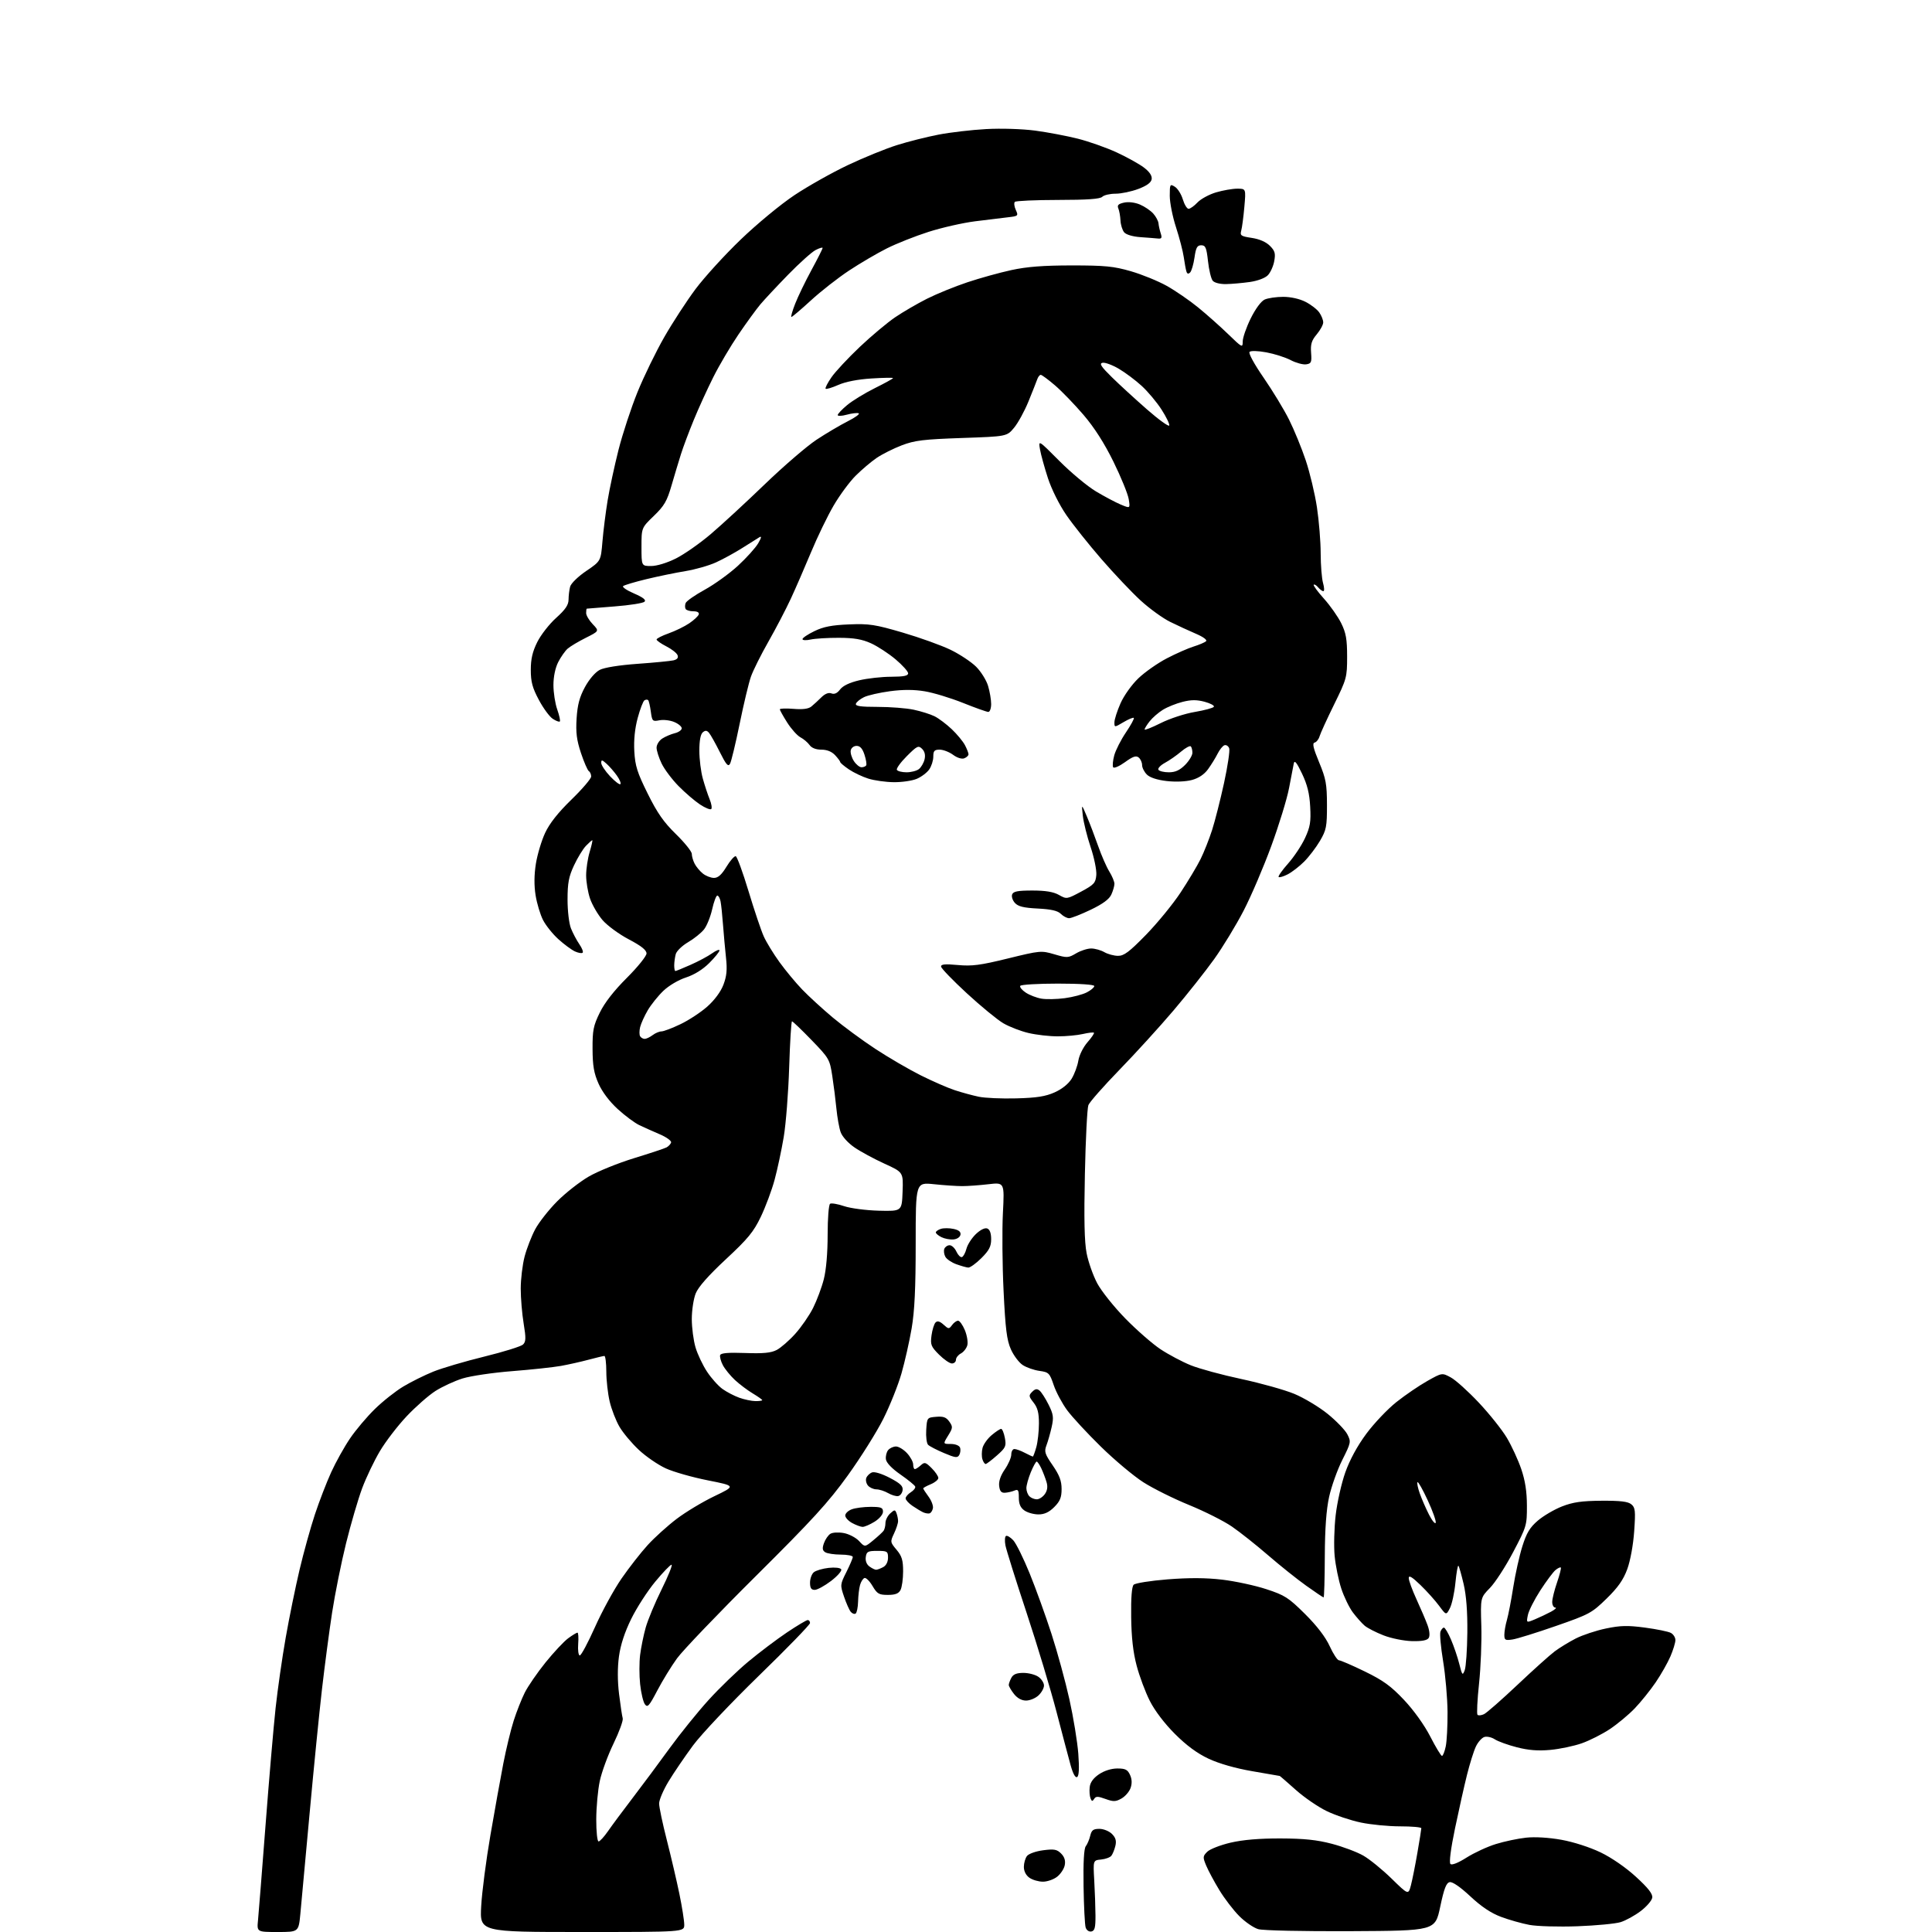<?xml version="1.0" encoding="UTF-8" standalone="no"?>
<svg 
  version="1.1" 
  xmlns="http://www.w3.org/2000/svg" 
  xmlns:xlink="http://www.w3.org/1999/xlink" 
  xmlns:svg="http://www.w3.org/2000/svg"
  xmlns:rdf="http://www.w3.org/1999/02/22-rdf-syntax-ns#"
  xmlns:cc="http://creativecommons.org/ns#"
  xmlns:dc="http://purl.org/dc/elements/1.1/"
  viewBox="0 0 768 768"
  width="768"
  height="768"
>
<style>svg {background-color: white; }</style>"
<path stroke="none" fill="black" fill-rule="evenodd" d="M110.40,768.00C102.09,768.00 102.09,768.00 102.57,763.25C102.82,760.64 104.17,743.65 105.56,725.50C106.95,707.35 108.74,686.42 109.55,679.00C110.36,671.58 112.16,658.98 113.57,651.00C114.97,643.02 117.45,630.88 119.08,624.00C120.70,617.12 123.45,607.24 125.17,602.04C126.89,596.84 129.81,589.28 131.65,585.24C133.49,581.20 136.86,575.16 139.13,571.82C141.39,568.47 145.84,563.21 149.00,560.12C152.15,557.03 157.26,552.99 160.34,551.15C163.42,549.30 168.77,546.65 172.22,545.25C175.67,543.85 184.80,541.16 192.50,539.27C200.20,537.38 207.13,535.22 207.91,534.47C209.07,533.35 209.12,531.93 208.16,526.12C207.52,522.27 207.00,516.03 207.00,512.27C207.00,508.50 207.69,502.77 208.53,499.53C209.38,496.30 211.29,491.38 212.78,488.60C214.28,485.83 218.20,480.84 221.50,477.53C224.80,474.21 230.43,469.80 234.00,467.72C237.57,465.64 245.68,462.35 252.00,460.41C258.32,458.47 264.15,456.54 264.94,456.12C265.73,455.70 266.56,454.83 266.77,454.18C266.99,453.53 264.99,452.07 262.34,450.93C259.68,449.79 256.00,448.14 254.16,447.27C252.32,446.40 248.44,443.52 245.54,440.86C242.27,437.87 239.38,434.04 237.93,430.77C236.10,426.64 235.58,423.67 235.55,417.00C235.51,409.57 235.87,407.74 238.44,402.50C240.35,398.59 244.09,393.79 249.19,388.71C253.48,384.43 257.00,380.06 257.00,379.02C257.00,377.67 254.92,376.02 249.95,373.40C246.07,371.37 241.37,367.91 239.50,365.73C237.64,363.55 235.41,359.71 234.55,357.21C233.70,354.70 233.00,350.55 233.00,347.98C233.00,345.42 233.63,341.22 234.40,338.66C235.17,336.10 235.64,334.00 235.44,334.00C235.24,334.00 234.10,335.01 232.91,336.25C231.72,337.49 229.59,340.98 228.18,344.00C226.09,348.47 225.61,351.01 225.61,357.56C225.60,362.08 226.20,367.13 226.97,369.06C227.73,370.95 229.22,373.76 230.28,375.31C231.35,376.85 231.95,378.39 231.61,378.72C231.28,379.05 229.91,378.82 228.56,378.21C227.21,377.59 224.25,375.41 221.98,373.36C219.71,371.31 216.96,367.87 215.86,365.72C214.76,363.56 213.43,359.15 212.91,355.91C212.28,352.00 212.32,347.77 213.02,343.35C213.61,339.69 215.26,334.17 216.69,331.10C218.46,327.31 221.84,323.02 227.15,317.86C231.47,313.66 235.00,309.53 235.00,308.67C235.00,307.82 234.59,306.86 234.08,306.55C233.57,306.23 232.17,303.00 230.95,299.36C229.23,294.17 228.85,291.20 229.21,285.56C229.56,280.13 230.38,277.07 232.54,273.10C234.22,270.01 236.64,267.20 238.40,266.29C240.22,265.35 246.10,264.41 253.45,263.88C260.08,263.41 266.50,262.78 267.71,262.50C269.20,262.15 269.74,261.47 269.34,260.45C269.02,259.60 267.01,258.02 264.88,256.94C262.74,255.85 261.00,254.62 261.00,254.21C261.00,253.80 263.17,252.70 265.82,251.76C268.47,250.82 272.14,249.02 273.99,247.77C275.84,246.52 277.53,244.94 277.76,244.25C278.01,243.47 277.21,243.00 275.64,243.00C274.25,243.00 272.87,242.59 272.56,242.09C272.25,241.59 272.24,240.53 272.55,239.73C272.86,238.93 276.28,236.54 280.15,234.42C284.03,232.29 289.96,228.01 293.35,224.89C296.73,221.78 300.35,217.76 301.39,215.97C302.67,213.77 302.83,212.98 301.89,213.55C301.13,214.01 298.08,215.93 295.11,217.81C292.15,219.69 287.43,222.28 284.61,223.56C281.80,224.84 276.35,226.39 272.50,227.02C268.65,227.65 261.68,229.08 257.00,230.21C252.32,231.34 248.14,232.59 247.70,232.99C247.25,233.38 249.22,234.71 252.07,235.93C255.63,237.47 256.92,238.48 256.21,239.19C255.64,239.76 250.30,240.60 244.34,241.06C238.38,241.52 233.39,241.92 233.25,241.95C233.11,241.98 233.00,242.76 233.00,243.70C233.00,244.63 234.18,246.62 235.62,248.12C238.23,250.85 238.23,250.85 232.87,253.54C229.91,255.02 226.66,256.96 225.64,257.86C224.62,258.76 222.94,261.17 221.89,263.21C220.73,265.50 220.00,268.99 220.00,272.33C220.00,275.31 220.68,279.68 221.51,282.03C222.34,284.39 222.81,286.53 222.54,286.79C222.28,287.06 221.01,286.58 219.73,285.74C218.44,284.90 215.95,281.51 214.20,278.21C211.64,273.42 211.00,271.04 211.00,266.31C211.00,261.95 211.68,259.03 213.58,255.22C215.00,252.37 218.37,248.05 221.08,245.62C224.77,242.30 226.00,240.48 226.01,238.35C226.02,236.78 226.30,234.46 226.64,233.20C226.99,231.91 229.80,229.17 233.04,226.97C238.83,223.04 238.83,223.04 239.48,215.27C239.84,211.00 240.76,203.68 241.53,199.00C242.29,194.32 244.25,185.26 245.86,178.86C247.48,172.45 250.89,162.10 253.42,155.86C255.96,149.61 260.75,139.78 264.06,134.00C267.37,128.22 272.96,119.64 276.48,114.92C280.01,110.20 288.09,101.33 294.46,95.21C300.91,89.01 310.36,81.20 315.83,77.56C321.23,73.97 330.79,68.59 337.07,65.62C343.36,62.64 352.13,59.07 356.57,57.68C361.01,56.28 368.44,54.41 373.07,53.52C377.71,52.62 386.23,51.63 392.00,51.31C398.03,50.98 406.33,51.24 411.50,51.92C416.45,52.58 424.10,54.03 428.50,55.14C432.90,56.26 439.84,58.71 443.93,60.60C448.01,62.49 452.88,65.19 454.74,66.61C456.97,68.31 458.01,69.87 457.81,71.20C457.60,72.58 455.93,73.81 452.50,75.11C449.75,76.15 445.68,77.00 443.45,77.00C441.22,77.00 438.85,77.55 438.17,78.23C437.29,79.11 432.18,79.47 420.55,79.48C411.54,79.49 403.83,79.84 403.42,80.25C403.01,80.66 403.18,82.09 403.79,83.44C404.87,85.80 404.75,85.91 400.70,86.37C398.39,86.63 392.50,87.35 387.61,87.97C382.72,88.59 374.39,90.48 369.11,92.17C363.82,93.86 356.35,96.82 352.50,98.76C348.65,100.69 341.90,104.65 337.50,107.56C333.10,110.47 326.28,115.81 322.34,119.43C318.40,123.04 314.92,126.00 314.60,126.00C314.29,126.00 314.95,123.64 316.09,120.75C317.22,117.86 320.13,111.83 322.57,107.35C325.01,102.86 327.00,98.91 327.00,98.57C327.00,98.23 325.75,98.60 324.22,99.39C322.69,100.18 317.79,104.58 313.32,109.16C308.85,113.75 303.87,119.08 302.25,121.00C300.64,122.92 296.73,128.29 293.58,132.92C290.43,137.55 285.91,145.20 283.55,149.92C281.18,154.64 277.67,162.32 275.76,167.00C273.84,171.68 271.56,177.75 270.70,180.50C269.83,183.25 268.15,188.85 266.96,192.93C265.14,199.22 264.05,201.10 259.90,205.09C255.00,209.82 255.00,209.82 255.00,217.41C255.00,225.00 255.00,225.00 258.84,225.00C261.11,225.00 265.14,223.77 268.69,222.00C272.00,220.34 278.26,215.96 282.60,212.26C286.95,208.56 296.59,199.66 304.04,192.48C311.49,185.30 320.72,177.36 324.54,174.83C328.37,172.30 333.98,168.99 337.00,167.46C340.02,165.94 341.96,164.50 341.31,164.28C340.65,164.06 338.52,164.32 336.56,164.86C334.60,165.40 333.00,165.46 333.00,164.99C333.00,164.53 334.69,162.74 336.75,161.03C338.81,159.31 343.76,156.28 347.75,154.30C351.74,152.32 355.00,150.52 355.00,150.30C355.00,150.08 351.13,150.15 346.41,150.45C341.00,150.79 336.12,151.74 333.25,153.01C330.74,154.12 328.47,154.80 328.20,154.53C327.93,154.26 328.97,152.20 330.53,149.96C332.08,147.72 337.14,142.30 341.77,137.91C346.40,133.53 352.74,128.22 355.85,126.11C358.96,124.00 364.65,120.69 368.50,118.75C372.35,116.82 379.55,113.88 384.50,112.23C389.45,110.57 397.32,108.39 402.00,107.37C408.21,106.02 414.68,105.52 426.00,105.51C439.23,105.51 442.67,105.84 449.50,107.81C453.90,109.08 460.32,111.70 463.77,113.62C467.22,115.55 472.85,119.41 476.27,122.21C479.70,125.00 485.09,129.80 488.25,132.86C493.79,138.23 494.00,138.34 494.00,135.74C494.00,134.25 495.43,130.14 497.17,126.60C499.07,122.75 501.30,119.73 502.72,119.08C504.03,118.49 507.34,118.00 510.09,118.00C513.10,118.00 516.63,118.79 518.97,119.99C521.12,121.08 523.57,122.98 524.43,124.21C525.30,125.44 526.00,127.21 526.00,128.15C526.00,129.08 524.84,131.22 523.43,132.90C521.38,135.34 520.92,136.81 521.18,140.23C521.47,144.04 521.25,144.54 519.20,144.83C517.94,145.01 515.17,144.25 513.05,143.15C510.94,142.04 506.60,140.66 503.41,140.07C500.04,139.45 497.23,139.37 496.72,139.88C496.21,140.39 498.55,144.70 502.30,150.13C505.85,155.28 510.41,162.78 512.41,166.79C514.42,170.80 517.41,178.09 519.05,182.99C520.69,187.88 522.70,196.30 523.51,201.70C524.32,207.09 524.99,215.33 524.99,220.01C525.00,224.69 525.42,229.97 525.93,231.76C526.44,233.54 526.50,235.00 526.05,235.00C525.61,235.00 524.68,234.31 523.98,233.48C523.28,232.64 522.50,232.17 522.23,232.44C521.96,232.70 523.79,235.20 526.29,237.98C528.79,240.76 531.89,245.17 533.17,247.77C535.06,251.60 535.50,254.12 535.50,261.02C535.50,269.25 535.32,269.89 530.34,280.02C527.51,285.78 524.90,291.48 524.55,292.69C524.20,293.89 523.31,295.01 522.58,295.19C521.58,295.42 522.03,297.38 524.36,303.00C527.09,309.58 527.47,311.66 527.49,320.00C527.50,328.62 527.24,329.94 524.70,334.27C523.15,336.90 520.33,340.60 518.43,342.50C516.53,344.41 513.58,346.68 511.89,347.56C510.20,348.43 508.58,348.91 508.28,348.62C507.99,348.33 509.67,345.93 512.02,343.29C514.36,340.66 517.39,336.11 518.75,333.18C520.82,328.70 521.15,326.72 520.82,320.68C520.54,315.41 519.67,311.91 517.56,307.50C515.46,303.10 514.59,302.03 514.30,303.50C514.09,304.60 513.24,309.02 512.41,313.32C511.59,317.63 508.41,327.98 505.35,336.32C502.29,344.67 497.35,356.23 494.36,362.00C491.37,367.77 486.11,376.43 482.67,381.24C479.23,386.05 471.94,395.26 466.46,401.71C460.98,408.16 451.33,418.76 445.00,425.27C438.68,431.78 433.12,438.09 432.65,439.30C432.18,440.51 431.55,452.84 431.26,466.69C430.87,484.56 431.07,493.72 431.95,498.19C432.62,501.66 434.52,507.03 436.16,510.13C437.81,513.22 442.83,519.52 447.34,524.13C451.84,528.73 458.14,534.23 461.33,536.35C464.52,538.46 469.91,541.32 473.30,542.70C476.70,544.08 485.78,546.55 493.49,548.19C501.19,549.84 510.65,552.49 514.50,554.08C518.35,555.68 524.31,559.25 527.75,562.03C531.18,564.81 534.71,568.46 535.58,570.15C537.11,573.12 537.05,573.44 533.58,580.36C531.61,584.29 529.26,590.88 528.35,595.00C527.22,600.16 526.68,607.56 526.63,618.75C526.60,627.69 526.38,635.00 526.16,635.00C525.94,635.00 522.82,632.90 519.23,630.34C515.64,627.78 508.83,622.34 504.10,618.25C499.37,614.16 492.89,609.02 489.70,606.83C486.51,604.64 478.86,600.79 472.70,598.27C466.54,595.76 458.35,591.68 454.50,589.22C450.65,586.76 443.07,580.41 437.67,575.12C432.26,569.83 426.20,563.28 424.20,560.58C422.21,557.87 419.80,553.37 418.86,550.58C417.25,545.81 416.90,545.47 413.20,544.95C411.03,544.65 408.03,543.60 406.54,542.62C405.04,541.63 402.92,538.81 401.83,536.34C400.22,532.71 399.66,528.26 398.94,513.17C398.44,502.90 398.32,488.99 398.67,482.25C399.30,470.00 399.30,470.00 392.90,470.75C389.38,471.16 384.70,471.50 382.50,471.50C380.30,471.50 375.24,471.16 371.25,470.74C364.00,469.99 364.00,469.99 364.00,494.32C364.00,512.13 363.57,521.17 362.39,528.07C361.50,533.26 359.68,541.33 358.34,546.00C357.00,550.67 353.76,558.77 351.14,564.00C348.52,569.23 342.17,579.35 337.02,586.50C329.29,597.24 322.93,604.19 300.47,626.50C285.52,641.35 271.42,656.08 269.13,659.22C266.85,662.37 263.31,668.14 261.27,672.04C258.06,678.18 257.41,678.91 256.35,677.47C255.69,676.55 254.83,672.97 254.46,669.50C254.09,666.03 254.09,660.78 254.46,657.84C254.83,654.90 255.82,650.02 256.67,647.00C257.51,643.98 260.37,637.11 263.03,631.75C265.68,626.39 267.45,622.00 266.95,622.00C266.45,622.00 263.53,625.04 260.46,628.75C257.39,632.46 253.10,639.10 250.94,643.50C248.33,648.80 246.68,653.84 246.05,658.43C245.44,662.88 245.45,668.24 246.09,673.43C246.63,677.87 247.29,682.20 247.54,683.05C247.80,683.90 246.16,688.40 243.91,693.05C241.65,697.70 239.18,704.42 238.42,708.00C237.66,711.58 237.03,718.44 237.02,723.25C237.01,728.06 237.42,732.00 237.94,732.00C238.45,732.00 240.14,730.16 241.69,727.92C243.23,725.68 247.66,719.72 251.52,714.67C255.38,709.63 261.96,700.77 266.15,694.99C270.34,689.22 277.31,680.58 281.64,675.81C285.96,671.04 293.10,664.14 297.50,660.49C301.90,656.83 308.80,651.63 312.83,648.92C316.87,646.21 320.58,644.00 321.08,644.00C321.59,644.00 322.00,644.53 322.00,645.18C322.00,645.83 312.88,655.23 301.73,666.06C290.51,676.97 278.80,689.37 275.49,693.84C272.21,698.29 267.83,704.72 265.76,708.14C263.69,711.56 262.00,715.52 262.01,716.93C262.01,718.34 263.39,724.90 265.08,731.50C266.76,738.10 269.01,747.71 270.07,752.86C271.13,758.01 272.00,763.52 272.00,765.11C272.00,768.00 272.00,768.00 231.36,768.00C190.71,768.00 190.71,768.00 191.28,757.75C191.59,752.11 193.24,739.40 194.95,729.50C196.65,719.60 198.96,706.77 200.08,701.00C201.20,695.23 203.05,687.58 204.20,684.00C205.34,680.42 207.32,675.41 208.60,672.85C209.88,670.30 213.60,664.90 216.86,660.85C220.12,656.81 224.17,652.49 225.85,651.25C227.54,650.01 229.20,649.00 229.55,649.00C229.90,649.00 230.03,651.01 229.84,653.48C229.65,655.94 229.93,658.00 230.46,658.07C230.99,658.14 233.71,653.06 236.51,646.80C239.31,640.54 244.05,631.86 247.05,627.52C250.05,623.18 254.74,617.17 257.48,614.17C260.21,611.18 265.39,606.50 268.98,603.78C272.56,601.06 279.32,596.99 284.00,594.75C292.50,590.67 292.50,590.67 281.37,588.46C275.25,587.25 267.73,585.11 264.65,583.70C261.58,582.29 256.76,578.99 253.95,576.35C251.13,573.72 247.67,569.59 246.26,567.18C244.85,564.77 243.09,560.25 242.36,557.15C241.63,554.04 241.02,548.69 241.02,545.25C241.01,541.81 240.66,539.01 240.25,539.01C239.84,539.02 237.03,539.69 234.00,540.50C230.97,541.31 226.03,542.42 223.00,542.97C219.97,543.51 211.26,544.45 203.62,545.05C195.99,545.64 187.10,546.96 183.88,547.96C180.65,548.97 175.78,551.22 173.06,552.96C170.34,554.71 165.21,559.22 161.65,562.99C158.09,566.76 153.30,573.00 151.01,576.86C148.72,580.72 145.54,587.37 143.95,591.64C142.36,595.91 139.49,605.72 137.57,613.45C135.66,621.18 133.16,633.58 132.02,641.00C130.88,648.42 129.07,662.15 127.99,671.50C126.91,680.85 124.69,703.12 123.06,721.00C121.42,738.88 119.78,756.76 119.40,760.75C118.71,768.00 118.71,768.00 110.40,768.00zM433.84,767.79C432.88,767.97 431.91,767.30 431.56,766.20C431.23,765.15 430.85,757.77 430.73,749.80C430.58,740.35 430.89,734.82 431.61,733.91C432.22,733.13 433.02,731.26 433.38,729.75C433.92,727.51 434.59,727.00 437.02,727.00C438.67,727.00 440.90,727.90 442.02,729.02C443.50,730.50 443.86,731.75 443.38,733.77C443.02,735.27 442.30,737.04 441.79,737.69C441.27,738.35 439.43,739.02 437.69,739.19C434.52,739.50 434.52,739.50 434.98,747.50C435.23,751.90 435.45,758.19 435.47,761.48C435.49,766.28 435.17,767.53 433.84,767.79zM536.99,767.67C517.90,767.76 502.07,767.42 500.18,766.87C498.35,766.34 494.96,764.01 492.65,761.70C490.34,759.39 486.77,754.74 484.72,751.36C482.67,747.99 480.31,743.60 479.49,741.62C478.09,738.28 478.12,737.88 479.89,736.11C480.93,735.07 485.10,733.44 489.15,732.49C494.09,731.34 500.60,730.79 509.00,730.81C518.35,730.84 523.49,731.37 529.41,732.93C533.77,734.07 539.39,736.18 541.91,737.62C544.44,739.07 549.50,743.18 553.17,746.77C559.84,753.29 559.84,753.29 560.87,749.40C561.43,747.25 562.59,741.45 563.44,736.50C564.30,731.55 565.00,727.16 565.00,726.75C565.00,726.34 561.20,726.00 556.57,726.00C551.93,726.00 544.89,725.32 540.93,724.48C536.96,723.65 530.92,721.63 527.51,720.00C524.09,718.37 518.51,714.56 515.11,711.52C511.71,708.48 508.83,705.99 508.71,705.97C508.60,705.95 503.68,705.10 497.79,704.08C491.11,702.93 484.58,701.06 480.44,699.12C475.91,697.00 471.67,693.88 467.04,689.25C462.91,685.12 459.02,680.00 457.07,676.13C455.30,672.64 452.95,666.35 451.84,662.14C450.43,656.82 449.76,650.95 449.66,642.81C449.55,635.14 449.90,630.71 450.65,629.96C451.28,629.32 457.36,628.36 464.15,627.82C472.70,627.15 479.37,627.18 485.85,627.94C490.99,628.55 498.87,630.24 503.35,631.71C510.73,634.12 512.19,635.06 518.76,641.58C523.50,646.29 526.90,650.73 528.58,654.39C529.99,657.48 531.66,660.00 532.28,660.00C532.90,660.00 537.51,661.99 542.52,664.43C549.85,668.00 552.90,670.21 558.12,675.74C562.01,679.87 566.19,685.70 568.56,690.31C570.72,694.53 572.82,697.99 573.20,698.00C573.59,698.00 574.27,696.31 574.70,694.25C575.14,692.19 575.46,686.00 575.42,680.50C575.37,675.00 574.58,665.93 573.66,660.35C572.74,654.76 572.26,649.47 572.60,648.60C572.94,647.72 573.56,647.00 573.98,647.00C574.41,647.00 575.68,649.14 576.80,651.76C577.93,654.38 579.41,658.74 580.09,661.44C581.23,665.97 581.40,666.16 582.25,663.93C582.75,662.59 583.22,655.88 583.29,649.00C583.37,640.67 582.88,634.23 581.82,629.69C580.94,625.95 580.01,622.67 579.74,622.41C579.48,622.15 578.94,625.19 578.55,629.17C578.16,633.15 577.17,637.70 576.36,639.27C574.88,642.13 574.88,642.13 572.06,638.32C570.51,636.22 567.16,632.49 564.62,630.04C561.29,626.83 560.00,626.07 560.00,627.31C560.00,628.27 561.39,632.07 563.09,635.77C564.79,639.47 566.78,644.12 567.50,646.10C568.28,648.27 568.46,650.25 567.94,651.10C567.34,652.07 565.28,652.46 561.28,652.37C558.07,652.29 553.06,651.28 550.00,650.09C546.98,648.92 543.59,647.18 542.47,646.23C541.36,645.28 539.26,642.92 537.81,641.00C536.36,639.08 534.28,634.80 533.19,631.50C532.10,628.20 530.91,622.35 530.54,618.50C530.18,614.65 530.36,607.37 530.95,602.32C531.53,597.26 533.25,589.61 534.77,585.32C536.54,580.32 539.56,574.77 543.13,569.95C546.21,565.79 551.60,560.11 555.11,557.33C558.63,554.54 564.14,550.78 567.37,548.97C573.24,545.67 573.24,545.67 576.70,547.54C578.61,548.56 583.61,553.07 587.83,557.55C592.05,562.03 597.07,568.33 598.99,571.54C600.91,574.76 603.48,580.34 604.71,583.94C606.28,588.54 606.96,592.90 606.97,598.52C607.00,606.33 606.85,606.83 601.52,616.96C598.51,622.69 594.35,629.11 592.27,631.24C588.50,635.10 588.50,635.10 588.85,646.30C589.04,652.46 588.63,662.79 587.94,669.26C587.25,675.73 586.98,681.31 587.33,681.67C587.69,682.02 588.85,681.91 589.91,681.41C590.97,680.91 596.93,675.68 603.17,669.79C609.40,663.90 616.08,657.90 618.00,656.46C619.92,655.02 623.69,652.72 626.37,651.34C629.05,649.97 634.45,648.17 638.36,647.36C644.16,646.15 647.02,646.08 653.92,647.00C658.56,647.62 663.18,648.56 664.18,649.10C665.18,649.63 666.00,650.92 666.00,651.95C666.00,652.99 665.11,655.90 664.03,658.42C662.95,660.95 660.31,665.60 658.16,668.76C656.01,671.92 652.27,676.57 649.84,679.10C647.42,681.63 642.95,685.34 639.93,687.35C636.90,689.36 631.88,691.90 628.77,692.99C625.66,694.08 620.06,695.26 616.31,695.61C611.44,696.06 607.64,695.77 603.01,694.58C599.44,693.67 595.49,692.24 594.22,691.41C592.95,690.58 591.07,690.16 590.05,690.48C589.03,690.81 587.51,692.52 586.68,694.29C585.84,696.05 584.26,701.10 583.16,705.50C582.06,709.90 579.92,719.47 578.40,726.77C576.70,734.93 576.00,740.40 576.57,740.96C577.14,741.53 579.63,740.54 583.00,738.41C586.02,736.50 591.27,734.07 594.66,733.03C598.05,731.98 603.45,730.84 606.66,730.50C610.21,730.12 615.72,730.45 620.71,731.35C625.46,732.20 632.01,734.31 636.25,736.35C640.62,738.45 646.29,742.36 650.33,746.07C655.17,750.50 657.02,752.86 656.80,754.34C656.64,755.48 654.58,757.88 652.22,759.67C649.87,761.46 646.27,763.44 644.22,764.08C642.18,764.71 634.42,765.45 627.00,765.72C619.58,765.99 611.02,765.74 608.00,765.18C604.98,764.62 599.88,763.18 596.68,761.98C592.71,760.50 588.84,757.91 584.47,753.82C580.52,750.13 577.39,747.97 576.29,748.18C574.91,748.45 574.05,750.67 572.50,758.01C570.49,767.50 570.49,767.50 536.99,767.67zM414.59,748.00C412.86,748.00 410.44,747.30 409.22,746.44C407.84,745.48 407.00,743.84 407.00,742.13C407.00,740.62 407.56,738.66 408.25,737.78C408.94,736.89 411.80,735.88 414.67,735.51C419.03,734.94 420.14,735.14 421.80,736.80C423.14,738.14 423.61,739.61 423.26,741.41C422.99,742.86 421.63,744.93 420.24,746.02C418.86,747.11 416.32,748.00 414.59,748.00zM434.93,715.11C434.27,716.17 433.98,716.11 433.48,714.81C433.13,713.91 433.00,711.91 433.18,710.37C433.39,708.50 434.64,706.80 436.90,705.28C438.98,703.88 441.80,703.00 444.17,703.00C447.35,703.00 448.25,703.46 449.20,705.54C449.98,707.25 450.05,708.95 449.42,710.76C448.90,712.23 447.27,714.11 445.80,714.94C443.51,716.23 442.58,716.25 439.44,715.11C436.37,714.00 435.62,714.00 434.93,715.11zM428.18,706.39C427.48,706.82 426.54,705.13 425.61,701.79C424.80,698.88 422.27,689.30 419.98,680.50C417.69,671.70 412.32,653.92 408.05,641.00C403.77,628.08 400.00,616.05 399.67,614.29C399.34,612.52 399.44,610.85 399.89,610.57C400.34,610.29 401.64,611.06 402.78,612.28C403.92,613.50 406.86,619.45 409.32,625.50C411.78,631.55 415.68,642.35 417.99,649.50C420.31,656.65 423.51,668.35 425.10,675.50C426.69,682.65 428.28,692.37 428.64,697.10C429.07,702.94 428.92,705.93 428.18,706.39zM407.88,676.00C406.12,676.00 404.41,675.07 403.07,673.37C401.93,671.92 401.00,670.31 401.00,669.80C401.00,669.29 401.47,668.00 402.04,666.93C402.78,665.55 404.14,665.00 406.81,665.00C408.87,665.00 411.56,665.70 412.78,666.56C414.00,667.41 415.00,668.97 415.00,670.02C415.00,671.07 414.02,672.84 412.81,673.96C411.61,675.08 409.39,676.00 407.88,676.00zM601.25,651.72C598.36,652.16 598.00,651.96 598.00,649.85C598.00,648.55 598.46,645.91 599.02,643.99C599.58,642.07 600.71,636.23 601.53,631.00C602.35,625.77 603.98,618.44 605.15,614.71C606.83,609.36 608.13,607.19 611.31,604.47C613.53,602.57 617.85,600.03 620.92,598.83C625.27,597.13 628.72,596.63 636.59,596.57C644.12,596.52 647.14,596.88 648.47,597.98C650.05,599.29 650.19,600.56 649.61,608.75C649.23,614.16 648.08,620.44 646.86,623.77C645.29,628.03 643.18,631.04 638.61,635.50C632.77,641.20 631.78,641.74 618.48,646.36C610.79,649.04 603.04,651.45 601.25,651.72zM610.18,643.70C612.08,642.90 614.96,641.54 616.57,640.67C618.18,639.79 618.94,639.06 618.25,639.04C617.56,639.02 617.01,637.99 617.03,636.75C617.05,635.51 617.92,632.03 618.96,629.01C620.00,625.99 620.67,623.34 620.45,623.12C620.23,622.90 619.29,623.34 618.35,624.11C617.42,624.87 614.70,628.51 612.31,632.20C609.93,635.88 607.69,640.30 607.35,642.02C606.72,645.14 606.72,645.14 610.18,643.70zM340.11,641.43C339.63,641.73 338.75,641.41 338.18,640.71C337.60,640.02 336.41,637.32 335.52,634.71C333.94,630.07 333.96,629.86 336.46,624.90C337.85,622.12 339.00,619.42 339.00,618.92C339.00,618.41 336.86,617.99 334.25,617.98C331.64,617.98 328.84,617.55 328.04,617.04C326.92,616.33 326.80,615.48 327.54,613.41C328.07,611.92 329.21,610.26 330.09,609.71C330.98,609.15 333.33,609.03 335.45,609.42C337.52,609.81 340.24,611.24 341.50,612.59C343.78,615.06 343.78,615.06 347.14,612.29C348.99,610.77 350.83,609.07 351.23,608.52C351.64,607.96 351.98,606.56 351.98,605.40C351.99,604.25 352.84,602.55 353.88,601.61C355.59,600.06 355.81,600.05 356.38,601.54C356.72,602.43 357.00,603.85 357.00,604.68C357.00,605.52 356.28,607.72 355.40,609.58C353.84,612.87 353.86,613.05 356.40,616.06C358.51,618.57 359.00,620.19 359.00,624.64C359.00,627.66 358.53,631.00 357.96,632.07C357.21,633.48 355.86,634.00 352.93,634.00C349.41,634.00 348.68,633.58 346.84,630.46C345.69,628.51 344.26,627.08 343.65,627.28C343.05,627.48 342.25,628.74 341.88,630.07C341.50,631.41 341.15,634.39 341.10,636.69C341.04,639.00 340.60,641.13 340.11,641.43zM323.86,632.00C322.48,632.00 322.00,631.26 322.00,629.12C322.00,627.54 322.68,625.68 323.50,625.00C324.33,624.31 326.97,623.53 329.37,623.26C331.89,622.98 334.01,623.21 334.39,623.82C334.75,624.40 332.94,626.48 330.38,628.44C327.81,630.40 324.88,632.00 323.86,632.00zM348.26,624.00C348.74,624.00 350.00,623.53 351.07,622.96C352.25,622.33 353.00,620.88 353.00,619.21C353.00,616.69 352.70,616.50 348.75,616.50C345.00,616.50 344.46,616.79 344.16,618.94C343.94,620.45 344.50,621.89 345.60,622.69C346.58,623.41 347.78,624.00 348.26,624.00zM342.88,606.96C342.12,606.94 340.26,606.25 338.75,605.43C337.24,604.61 336.00,603.26 336.00,602.44C336.00,601.62 337.15,600.51 338.57,599.98C339.98,599.44 343.35,599.00 346.07,599.00C350.26,599.00 351.00,599.29 351.00,600.92C351.00,602.02 349.56,603.73 347.63,604.92C345.78,606.06 343.64,606.98 342.88,606.96zM570.72,605.32C570.94,604.67 569.52,600.66 567.55,596.41C565.59,592.16 563.76,588.91 563.48,589.19C563.20,589.46 563.61,591.49 564.39,593.69C565.17,595.89 566.82,599.68 568.06,602.10C569.30,604.52 570.50,605.97 570.72,605.32zM369.50,601.59C368.95,601.74 367.82,601.55 367.00,601.18C366.18,600.80 364.26,599.66 362.75,598.63C361.24,597.61 360.00,596.25 360.00,595.63C360.00,595.00 360.93,593.90 362.07,593.19C363.20,592.48 363.99,591.47 363.81,590.94C363.64,590.42 361.02,588.28 358.00,586.18C354.59,583.82 352.38,581.52 352.17,580.13C351.99,578.90 352.39,577.24 353.05,576.44C353.71,575.65 355.11,575.00 356.17,575.00C357.23,575.00 359.20,576.19 360.55,577.65C361.90,579.10 363.00,581.13 363.00,582.15C363.00,583.17 363.30,584.00 363.67,584.00C364.04,584.00 365.10,583.32 366.02,582.48C367.53,581.11 367.95,581.22 370.35,583.62C371.81,585.08 373.00,586.83 373.00,587.52C373.00,588.20 371.65,589.32 370.00,590.00C368.35,590.68 367.00,591.43 367.00,591.66C367.00,591.89 367.94,593.36 369.10,594.92C370.25,596.48 371.04,598.56 370.85,599.54C370.66,600.53 370.05,601.45 369.50,601.59zM412.80,602.00C410.95,602.00 408.44,601.30 407.22,600.44C405.64,599.33 405.00,597.87 405.00,595.34C405.00,592.34 404.73,591.90 403.25,592.53C402.29,592.94 400.60,593.32 399.50,593.39C398.01,593.47 397.42,592.77 397.18,590.66C396.97,588.83 397.77,586.50 399.43,584.11C400.84,582.06 402.00,579.40 402.00,578.20C402.00,576.99 402.56,576.00 403.25,576.01C403.94,576.01 405.79,576.68 407.36,577.51C408.94,578.33 410.38,579.00 410.57,579.00C410.75,579.00 411.37,577.31 411.95,575.25C412.52,573.19 412.99,568.97 412.99,565.88C413.00,561.66 412.47,559.60 410.87,557.56C408.92,555.08 408.87,554.70 410.31,553.26C411.51,552.06 412.23,551.95 413.25,552.79C414.00,553.41 415.60,555.92 416.83,558.37C418.74,562.21 418.91,563.43 418.05,567.28C417.50,569.73 416.57,573.00 415.98,574.55C415.04,577.03 415.33,577.96 418.46,582.50C421.15,586.42 422.00,588.66 422.00,591.90C422.00,595.27 421.39,596.76 419.08,599.08C417.01,601.15 415.17,602.00 412.80,602.00zM412.14,596.00C413.10,596.00 414.54,595.06 415.35,593.91C416.34,592.49 416.56,590.97 416.02,589.16C415.59,587.70 414.66,585.26 413.96,583.75C413.25,582.24 412.41,581.00 412.09,581.00C411.77,581.01 410.71,582.92 409.75,585.26C408.79,587.61 408.00,590.44 408.00,591.56C408.00,592.68 408.54,594.14 409.20,594.80C409.86,595.46 411.18,596.00 412.14,596.00zM357.00,594.72C356.18,594.85 354.38,594.31 353.00,593.51C351.62,592.72 349.54,592.05 348.37,592.04C347.20,592.02 345.69,591.33 345.01,590.51C344.33,589.69 344.04,588.33 344.37,587.49C344.69,586.65 345.71,585.66 346.64,585.31C347.63,584.93 350.56,585.83 353.72,587.48C357.93,589.69 359.03,590.75 358.80,592.39C358.64,593.54 357.82,594.59 357.00,594.72zM391.82,581.96C391.44,581.98 390.86,581.14 390.53,580.09C390.19,579.03 390.21,577.01 390.57,575.58C390.93,574.16 392.55,571.87 394.19,570.50C395.82,569.12 397.52,568.00 397.97,568.00C398.41,568.00 399.08,569.62 399.45,571.59C400.06,574.86 399.79,575.48 396.31,578.55C394.22,580.40 392.19,581.94 391.82,581.96zM381.33,578.36C380.62,579.62 379.76,579.52 375.24,577.60C372.34,576.38 369.50,574.90 368.93,574.33C368.35,573.75 368.02,571.08 368.19,568.39C368.50,563.55 368.54,563.50 372.15,563.20C375.01,562.96 376.15,563.38 377.38,565.13C378.82,567.18 378.78,567.62 376.89,570.68C374.84,574.00 374.84,574.00 377.95,574.00C379.74,574.00 381.30,574.61 381.62,575.44C381.92,576.23 381.79,577.54 381.33,578.36zM300.25,556.96C301.76,556.98 303.00,556.81 303.00,556.58C303.00,556.35 301.31,555.16 299.25,553.92C297.19,552.69 294.00,550.29 292.16,548.59C290.33,546.89 288.17,544.23 287.35,542.68C286.54,541.13 286.06,539.33 286.27,538.68C286.55,537.85 289.49,537.60 296.20,537.84C303.40,538.10 306.47,537.81 308.74,536.64C310.39,535.78 313.71,532.89 316.12,530.21C318.53,527.53 321.73,522.90 323.22,519.92C324.71,516.94 326.63,511.82 327.47,508.54C328.42,504.84 329.00,498.12 329.00,490.85C329.00,484.27 329.43,478.85 329.98,478.51C330.52,478.18 333.03,478.61 335.57,479.47C338.11,480.33 344.29,481.14 349.34,481.27C358.50,481.50 358.50,481.50 358.79,473.74C359.08,465.99 359.08,465.99 351.58,462.57C347.45,460.69 342.08,457.78 339.64,456.10C337.08,454.34 334.77,451.77 334.16,450.02C333.57,448.35 332.83,444.17 332.49,440.74C332.16,437.31 331.42,431.43 330.84,427.69C329.83,421.08 329.58,420.65 322.60,413.44C318.64,409.35 315.15,406.00 314.84,406.00C314.53,406.00 314.03,414.21 313.71,424.25C313.39,434.29 312.42,446.77 311.54,452.00C310.66,457.23 309.03,464.88 307.91,469.00C306.80,473.12 304.33,479.73 302.44,483.68C299.55,489.71 297.31,492.42 288.55,500.57C281.63,507.01 277.58,511.59 276.55,514.16C275.70,516.30 275.00,520.87 275.00,524.34C275.00,527.80 275.67,532.88 276.48,535.61C277.29,538.35 279.36,542.71 281.07,545.29C282.78,547.88 285.55,550.97 287.23,552.16C288.90,553.35 291.90,554.91 293.89,555.62C295.87,556.33 298.74,556.93 300.25,556.96zM378.40,542.00C377.52,542.00 375.21,540.41 373.27,538.47C370.09,535.29 369.80,534.54 370.29,530.85C370.60,528.60 371.32,526.28 371.90,525.70C372.64,524.96 373.58,525.22 375.07,526.56C377.06,528.37 377.25,528.38 378.45,526.74C379.15,525.78 380.23,525.00 380.85,525.00C381.47,525.00 382.68,526.68 383.54,528.74C384.39,530.79 384.84,533.48 384.54,534.71C384.23,535.94 383.08,537.42 381.99,538.01C380.89,538.59 380.00,539.73 380.00,540.54C380.00,541.34 379.28,542.00 378.40,542.00zM384.87,503.88C384.12,503.82 381.98,503.21 380.13,502.54C378.28,501.87 376.33,500.55 375.80,499.60C375.27,498.65 375.08,497.23 375.38,496.44C375.69,495.65 376.64,495.00 377.49,495.00C378.34,495.00 379.56,496.14 380.19,497.53C380.83,498.92 381.81,499.90 382.38,499.71C382.94,499.52 383.75,498.03 384.18,496.39C384.60,494.76 386.28,492.15 387.91,490.58C389.71,488.86 391.49,487.98 392.44,488.34C393.46,488.73 394.00,490.20 394.00,492.59C394.00,495.49 393.21,497.03 390.12,500.12C387.98,502.25 385.62,503.95 384.87,503.88zM378.99,492.70C377.62,492.82 375.49,492.41 374.25,491.80C373.01,491.19 372.00,490.34 372.00,489.91C372.00,489.49 372.91,488.85 374.02,488.49C375.13,488.14 377.41,488.15 379.08,488.52C381.18,488.98 382.01,489.69 381.80,490.84C381.62,491.78 380.41,492.59 378.99,492.70zM404.00,436.62C412.07,436.41 415.59,435.86 419.22,434.24C422.15,432.94 424.72,430.87 425.99,428.82C427.11,426.99 428.31,423.75 428.66,421.61C429.02,419.43 430.61,416.24 432.28,414.33C433.92,412.46 435.08,410.75 434.86,410.52C434.63,410.30 432.66,410.52 430.47,411.03C428.29,411.54 423.80,411.96 420.50,411.96C417.20,411.97 411.95,411.37 408.83,410.63C405.72,409.90 401.22,408.16 398.83,406.76C396.45,405.36 389.93,400.01 384.34,394.86C378.75,389.71 374.14,384.93 374.09,384.24C374.02,383.29 375.64,383.14 380.75,383.61C386.38,384.13 389.69,383.70 400.64,381.01C413.50,377.86 413.90,377.82 419.13,379.35C424.19,380.84 424.64,380.82 427.79,378.96C429.62,377.88 432.33,377.02 433.81,377.04C435.29,377.05 437.62,377.71 439.00,378.50C440.38,379.29 442.82,379.95 444.42,379.96C446.80,379.99 448.90,378.41 455.55,371.60C460.05,366.98 466.23,359.44 469.26,354.85C472.29,350.26 475.89,344.25 477.25,341.50C478.61,338.75 480.66,333.57 481.81,330.00C482.96,326.43 485.10,318.00 486.57,311.28C488.03,304.55 488.96,298.33 488.62,297.44C488.28,296.56 487.44,296.02 486.75,296.24C486.06,296.46 484.82,297.99 484.00,299.64C483.18,301.28 481.46,304.05 480.20,305.79C478.70,307.85 476.47,309.34 473.79,310.06C471.36,310.71 467.26,310.88 463.73,310.47C459.96,310.03 457.09,309.09 455.89,307.89C454.85,306.85 454.00,305.16 454.00,304.12C454.00,303.09 453.39,301.74 452.65,301.12C451.61,300.26 450.35,300.69 447.19,302.98C444.93,304.61 442.82,305.52 442.50,305.00C442.18,304.47 442.37,302.35 442.93,300.27C443.50,298.20 445.58,294.10 447.56,291.17C449.54,288.23 450.96,285.63 450.71,285.38C450.46,285.12 448.62,285.88 446.63,287.06C443.00,289.20 443.00,289.20 443.00,287.13C443.00,285.99 444.09,282.60 445.42,279.59C446.78,276.51 449.88,272.16 452.53,269.63C455.11,267.16 460.21,263.58 463.86,261.69C467.51,259.79 472.30,257.68 474.50,257.00C476.70,256.32 478.92,255.37 479.43,254.90C479.97,254.40 478.29,253.16 475.43,251.94C472.72,250.78 468.10,248.65 465.17,247.21C462.25,245.77 456.95,241.94 453.41,238.70C449.88,235.46 442.86,228.05 437.83,222.25C432.80,216.45 426.52,208.56 423.88,204.73C421.13,200.73 418.03,194.53 416.59,190.14C415.22,185.94 413.79,180.77 413.42,178.66C412.75,174.83 412.75,174.83 421.12,183.24C425.73,187.87 432.26,193.31 435.64,195.33C439.01,197.35 443.46,199.71 445.53,200.58C449.29,202.15 449.29,202.15 448.68,198.40C448.34,196.33 445.62,189.66 442.63,183.57C439.01,176.20 435.03,169.97 430.73,164.94C427.18,160.79 422.07,155.50 419.39,153.20C416.70,150.90 414.15,149.01 413.72,149.01C413.29,149.00 412.66,149.79 412.33,150.75C411.99,151.71 410.43,155.67 408.85,159.55C407.27,163.43 404.68,168.15 403.10,170.05C400.22,173.50 400.22,173.50 382.36,174.11C367.13,174.64 363.62,175.06 358.50,177.01C355.20,178.27 350.69,180.53 348.47,182.04C346.26,183.55 342.50,186.74 340.12,189.12C337.73,191.50 333.80,196.83 331.38,200.97C328.96,205.11 324.92,213.45 322.41,219.50C319.89,225.55 316.27,233.88 314.36,238.00C312.45,242.12 308.46,249.78 305.49,255.00C302.51,260.23 299.38,266.50 298.52,268.95C297.65,271.39 295.63,279.83 294.03,287.69C292.42,295.55 290.70,302.72 290.19,303.62C289.46,304.92 288.65,303.99 286.16,299.00C284.44,295.56 282.51,292.12 281.88,291.36C281.01,290.31 280.40,290.25 279.37,291.11C278.48,291.85 278.00,294.41 278.00,298.40C278.00,301.79 278.62,306.80 279.39,309.53C280.15,312.26 281.37,315.95 282.09,317.71C282.82,319.48 283.10,321.23 282.73,321.61C282.35,321.98 280.34,321.17 278.26,319.79C276.19,318.42 272.36,315.14 269.76,312.50C267.16,309.87 264.13,305.83 263.02,303.54C261.91,301.24 261.00,298.40 261.00,297.21C261.00,296.02 262.01,294.39 263.25,293.59C264.49,292.79 266.74,291.83 268.25,291.46C269.76,291.09 271.00,290.21 271.00,289.51C271.00,288.81 269.65,287.68 267.99,287.00C266.34,286.31 263.70,286.01 262.12,286.33C259.40,286.87 259.22,286.69 258.71,282.87C258.41,280.65 257.94,278.60 257.65,278.32C257.37,278.03 256.70,278.06 256.18,278.39C255.66,278.71 254.45,281.86 253.50,285.38C252.36,289.59 251.90,294.14 252.15,298.67C252.48,304.48 253.32,307.12 257.48,315.50C261.27,323.16 263.86,326.87 268.71,331.59C272.17,334.97 275.00,338.50 275.00,339.43C275.00,340.37 275.50,342.11 276.12,343.32C276.73,344.52 278.19,346.28 279.37,347.23C280.54,348.18 282.53,348.97 283.79,348.98C285.44,348.99 286.83,347.75 288.79,344.53C290.28,342.08 291.94,340.20 292.47,340.36C293.01,340.52 295.30,346.80 297.57,354.32C299.84,361.84 302.55,369.89 303.60,372.22C304.64,374.55 307.47,379.16 309.87,382.48C312.27,385.79 316.32,390.68 318.87,393.33C321.42,395.99 326.88,400.99 331.00,404.45C335.12,407.90 342.77,413.54 348.00,416.97C353.23,420.40 361.32,425.12 366.00,427.46C370.68,429.80 376.78,432.47 379.58,433.38C382.37,434.30 386.64,435.46 389.08,435.97C391.51,436.48 398.23,436.78 404.00,436.62zM256.31,412.97C256.96,412.95 258.37,412.28 259.44,411.47C260.51,410.66 262.08,410.00 262.94,410.00C263.80,410.00 267.20,408.71 270.50,407.13C273.80,405.56 278.60,402.40 281.17,400.12C284.03,397.58 286.52,394.22 287.56,391.48C288.87,388.05 289.12,385.50 288.60,380.74C288.23,377.31 287.69,371.35 287.40,367.50C287.12,363.65 286.68,359.49 286.42,358.25C286.17,357.01 285.59,356.00 285.14,356.00C284.69,356.00 283.77,358.45 283.10,361.44C282.43,364.43 280.98,368.03 279.87,369.44C278.76,370.85 275.91,373.14 273.54,374.53C271.16,375.92 268.95,378.06 268.62,379.28C268.29,380.50 268.02,382.51 268.01,383.75C268.01,384.99 268.21,386.00 268.47,386.00C268.73,386.00 271.45,384.89 274.52,383.53C277.59,382.18 281.43,380.12 283.05,378.97C284.67,377.81 286.00,377.29 286.00,377.81C286.00,378.34 284.17,380.59 281.94,382.82C279.38,385.38 275.98,387.49 272.69,388.56C269.74,389.51 265.86,391.80 263.70,393.87C261.61,395.87 258.83,399.33 257.51,401.57C256.20,403.80 254.83,406.82 254.47,408.26C254.11,409.70 254.11,411.36 254.46,411.94C254.82,412.52 255.65,412.99 256.31,412.97zM423.28,396.79C426.46,396.37 430.40,395.33 432.03,394.48C433.66,393.64 435.00,392.51 435.00,391.97C435.00,391.39 429.27,391.00 420.56,391.00C412.62,391.00 405.87,391.40 405.57,391.89C405.26,392.38 406.25,393.59 407.76,394.58C409.27,395.58 412.07,396.65 414.00,396.98C415.93,397.30 420.10,397.22 423.28,396.79zM424.99,365.00C424.13,365.00 422.65,364.22 421.70,363.27C420.45,362.03 417.87,361.43 412.54,361.16C406.91,360.88 404.71,360.34 403.44,358.93C402.51,357.91 402.02,356.38 402.35,355.54C402.80,354.34 404.61,354.00 410.39,354.00C415.63,354.00 418.76,354.52 420.94,355.75C424.01,357.48 424.12,357.46 429.77,354.43C434.90,351.68 435.53,350.98 435.80,347.85C435.97,345.92 434.95,340.90 433.53,336.70C432.12,332.50 430.73,326.91 430.44,324.28C429.91,319.50 429.91,319.50 432.03,324.50C433.19,327.25 435.22,332.57 436.54,336.33C437.86,340.09 439.85,344.64 440.97,346.45C442.09,348.26 443.00,350.45 443.00,351.32C443.00,352.19 442.45,354.12 441.77,355.60C440.93,357.46 438.36,359.34 433.55,361.65C429.70,363.49 425.85,365.00 424.99,365.00zM246.62,311.71C246.95,311.38 246.32,309.85 245.22,308.31C244.12,306.76 242.27,304.64 241.11,303.60C239.32,301.98 239.00,301.93 239.00,303.27C239.00,304.14 240.58,306.53 242.51,308.58C244.45,310.63 246.29,312.04 246.62,311.71zM355.28,310.93C352.10,310.90 347.56,310.26 345.19,309.52C342.82,308.78 339.34,307.12 337.45,305.84C335.56,304.55 334.01,303.25 334.01,302.94C334.00,302.63 333.08,301.39 331.96,300.19C330.63,298.77 328.73,298.00 326.52,298.00C324.35,298.00 322.64,297.33 321.81,296.16C321.09,295.15 319.46,293.76 318.18,293.09C316.91,292.41 314.55,289.78 312.93,287.23C311.32,284.69 310.00,282.32 310.00,281.97C310.00,281.62 312.44,281.54 315.42,281.78C319.09,282.09 321.37,281.79 322.51,280.87C323.43,280.12 325.22,278.48 326.47,277.23C327.96,275.76 329.37,275.20 330.51,275.64C331.68,276.09 332.81,275.58 333.95,274.07C335.05,272.61 337.73,271.33 341.57,270.43C344.83,269.66 350.54,269.02 354.25,269.02C359.23,269.00 361.00,268.65 361.00,267.66C361.00,266.92 358.75,264.42 356.01,262.10C353.26,259.79 348.88,256.92 346.26,255.73C342.69,254.11 339.50,253.56 333.50,253.54C329.10,253.52 324.04,253.83 322.25,254.22C320.46,254.62 319.00,254.55 319.00,254.06C319.00,253.58 321.14,252.14 323.75,250.88C327.34,249.13 330.69,248.49 337.50,248.21C345.52,247.88 347.84,248.24 358.87,251.47C365.68,253.47 374.22,256.54 377.85,258.30C381.49,260.06 386.06,263.09 388.01,265.02C389.95,266.96 392.10,270.39 392.77,272.64C393.45,274.89 394.00,278.14 394.00,279.87C394.00,281.59 393.49,283.00 392.87,283.00C392.25,283.00 387.72,281.39 382.79,279.41C377.86,277.44 371.02,275.36 367.59,274.80C363.34,274.09 358.93,274.08 353.79,274.77C349.63,275.33 344.97,276.39 343.44,277.14C341.90,277.89 340.46,279.06 340.24,279.75C339.94,280.69 342.09,281.00 348.87,281.00C353.84,281.00 360.29,281.50 363.20,282.12C366.12,282.74 369.85,283.91 371.50,284.73C373.15,285.55 376.22,287.86 378.33,289.86C380.44,291.86 382.80,294.72 383.58,296.20C384.36,297.69 385.00,299.32 385.00,299.84C385.00,300.36 384.24,301.08 383.30,301.44C382.30,301.82 380.48,301.25 378.85,300.04C377.32,298.92 374.94,298.00 373.54,298.00C371.43,298.00 371.00,298.47 371.00,300.78C371.00,302.31 370.27,304.60 369.37,305.88C368.47,307.16 366.24,308.84 364.40,309.61C362.57,310.37 358.46,310.97 355.28,310.93zM360.37,307.00C362.16,307.00 364.35,306.44 365.25,305.75C366.15,305.06 367.17,303.33 367.52,301.89C367.93,300.16 367.61,298.75 366.55,297.69C365.09,296.23 364.57,296.48 360.45,300.60C357.97,303.08 356.21,305.53 356.53,306.05C356.85,306.57 358.58,307.00 360.37,307.00zM464.64,307.00C467.19,307.00 468.95,306.20 471.08,304.08C472.68,302.47 474.00,300.29 474.00,299.24C474.00,298.19 473.71,297.04 473.36,296.69C473.00,296.34 471.27,297.27 469.50,298.77C467.74,300.27 464.85,302.28 463.08,303.24C461.32,304.20 460.15,305.44 460.49,305.99C460.84,306.55 462.70,307.00 464.64,307.00zM342.46,305.00C343.24,305.00 344.08,304.66 344.33,304.25C344.58,303.84 344.27,301.93 343.64,300.00C342.85,297.56 341.90,296.50 340.51,296.50C339.40,296.50 338.38,297.29 338.18,298.30C337.99,299.29 338.56,301.20 339.44,302.55C340.32,303.90 341.68,305.00 342.46,305.00zM461.41,287.44C464.94,285.66 471.01,283.67 474.91,283.02C478.80,282.36 482.23,281.43 482.53,280.96C482.82,280.48 481.18,279.59 478.88,278.97C475.75,278.13 473.53,278.13 470.10,279.00C467.57,279.63 464.04,281.05 462.27,282.15C460.49,283.24 458.13,285.30 457.02,286.71C455.91,288.12 455.00,289.58 455.00,289.97C455.00,290.35 457.88,289.21 461.41,287.44zM464.79,169.14C464.98,168.57 463.60,165.72 461.72,162.80C459.85,159.89 456.30,155.66 453.84,153.40C451.39,151.15 447.28,148.07 444.71,146.57C442.15,145.07 439.26,144.01 438.28,144.21C436.88,144.49 437.67,145.71 442.00,149.96C445.02,152.93 451.31,158.69 455.97,162.77C460.63,166.84 464.60,169.71 464.79,169.14zM487.37,112.93C484.96,112.97 482.76,112.41 482.07,111.59C481.43,110.81 480.58,107.32 480.20,103.84C479.60,98.41 479.21,97.50 477.51,97.50C475.90,97.50 475.39,98.41 474.83,102.39C474.44,105.07 473.66,107.74 473.10,108.30C472.39,109.01 471.92,108.89 471.62,107.92C471.37,107.14 470.90,104.58 470.57,102.24C470.24,99.90 468.85,94.55 467.49,90.36C466.12,86.17 465.00,80.55 465.00,77.86C465.00,73.21 465.10,73.04 467.03,74.24C468.15,74.93 469.57,77.19 470.19,79.25C470.81,81.31 471.84,83.00 472.48,83.00C473.13,83.00 474.72,81.87 476.02,80.48C477.32,79.10 480.63,77.30 483.37,76.48C486.12,75.67 489.92,75.00 491.83,75.00C495.29,75.00 495.29,75.00 494.65,82.25C494.30,86.24 493.74,90.48 493.41,91.67C492.87,93.63 493.29,93.92 497.59,94.57C500.61,95.02 503.26,96.17 504.79,97.70C506.81,99.72 507.09,100.71 506.53,103.81C506.16,105.84 505.01,108.37 503.98,109.42C502.88,110.55 499.90,111.66 496.80,112.10C493.88,112.51 489.64,112.89 487.37,112.93zM460.32,94.82C459.32,94.71 456.17,94.47 453.33,94.27C450.24,94.05 447.64,93.27 446.86,92.34C446.15,91.47 445.49,89.36 445.41,87.64C445.32,85.91 444.94,83.76 444.55,82.84C444.02,81.58 444.56,81.04 446.83,80.54C448.59,80.15 451.15,80.46 453.15,81.31C454.99,82.09 457.37,83.70 458.44,84.90C459.50,86.09 460.44,87.84 460.52,88.79C460.60,89.73 461.00,91.51 461.40,92.75C461.99,94.56 461.78,94.96 460.32,94.82z" />

</svg>